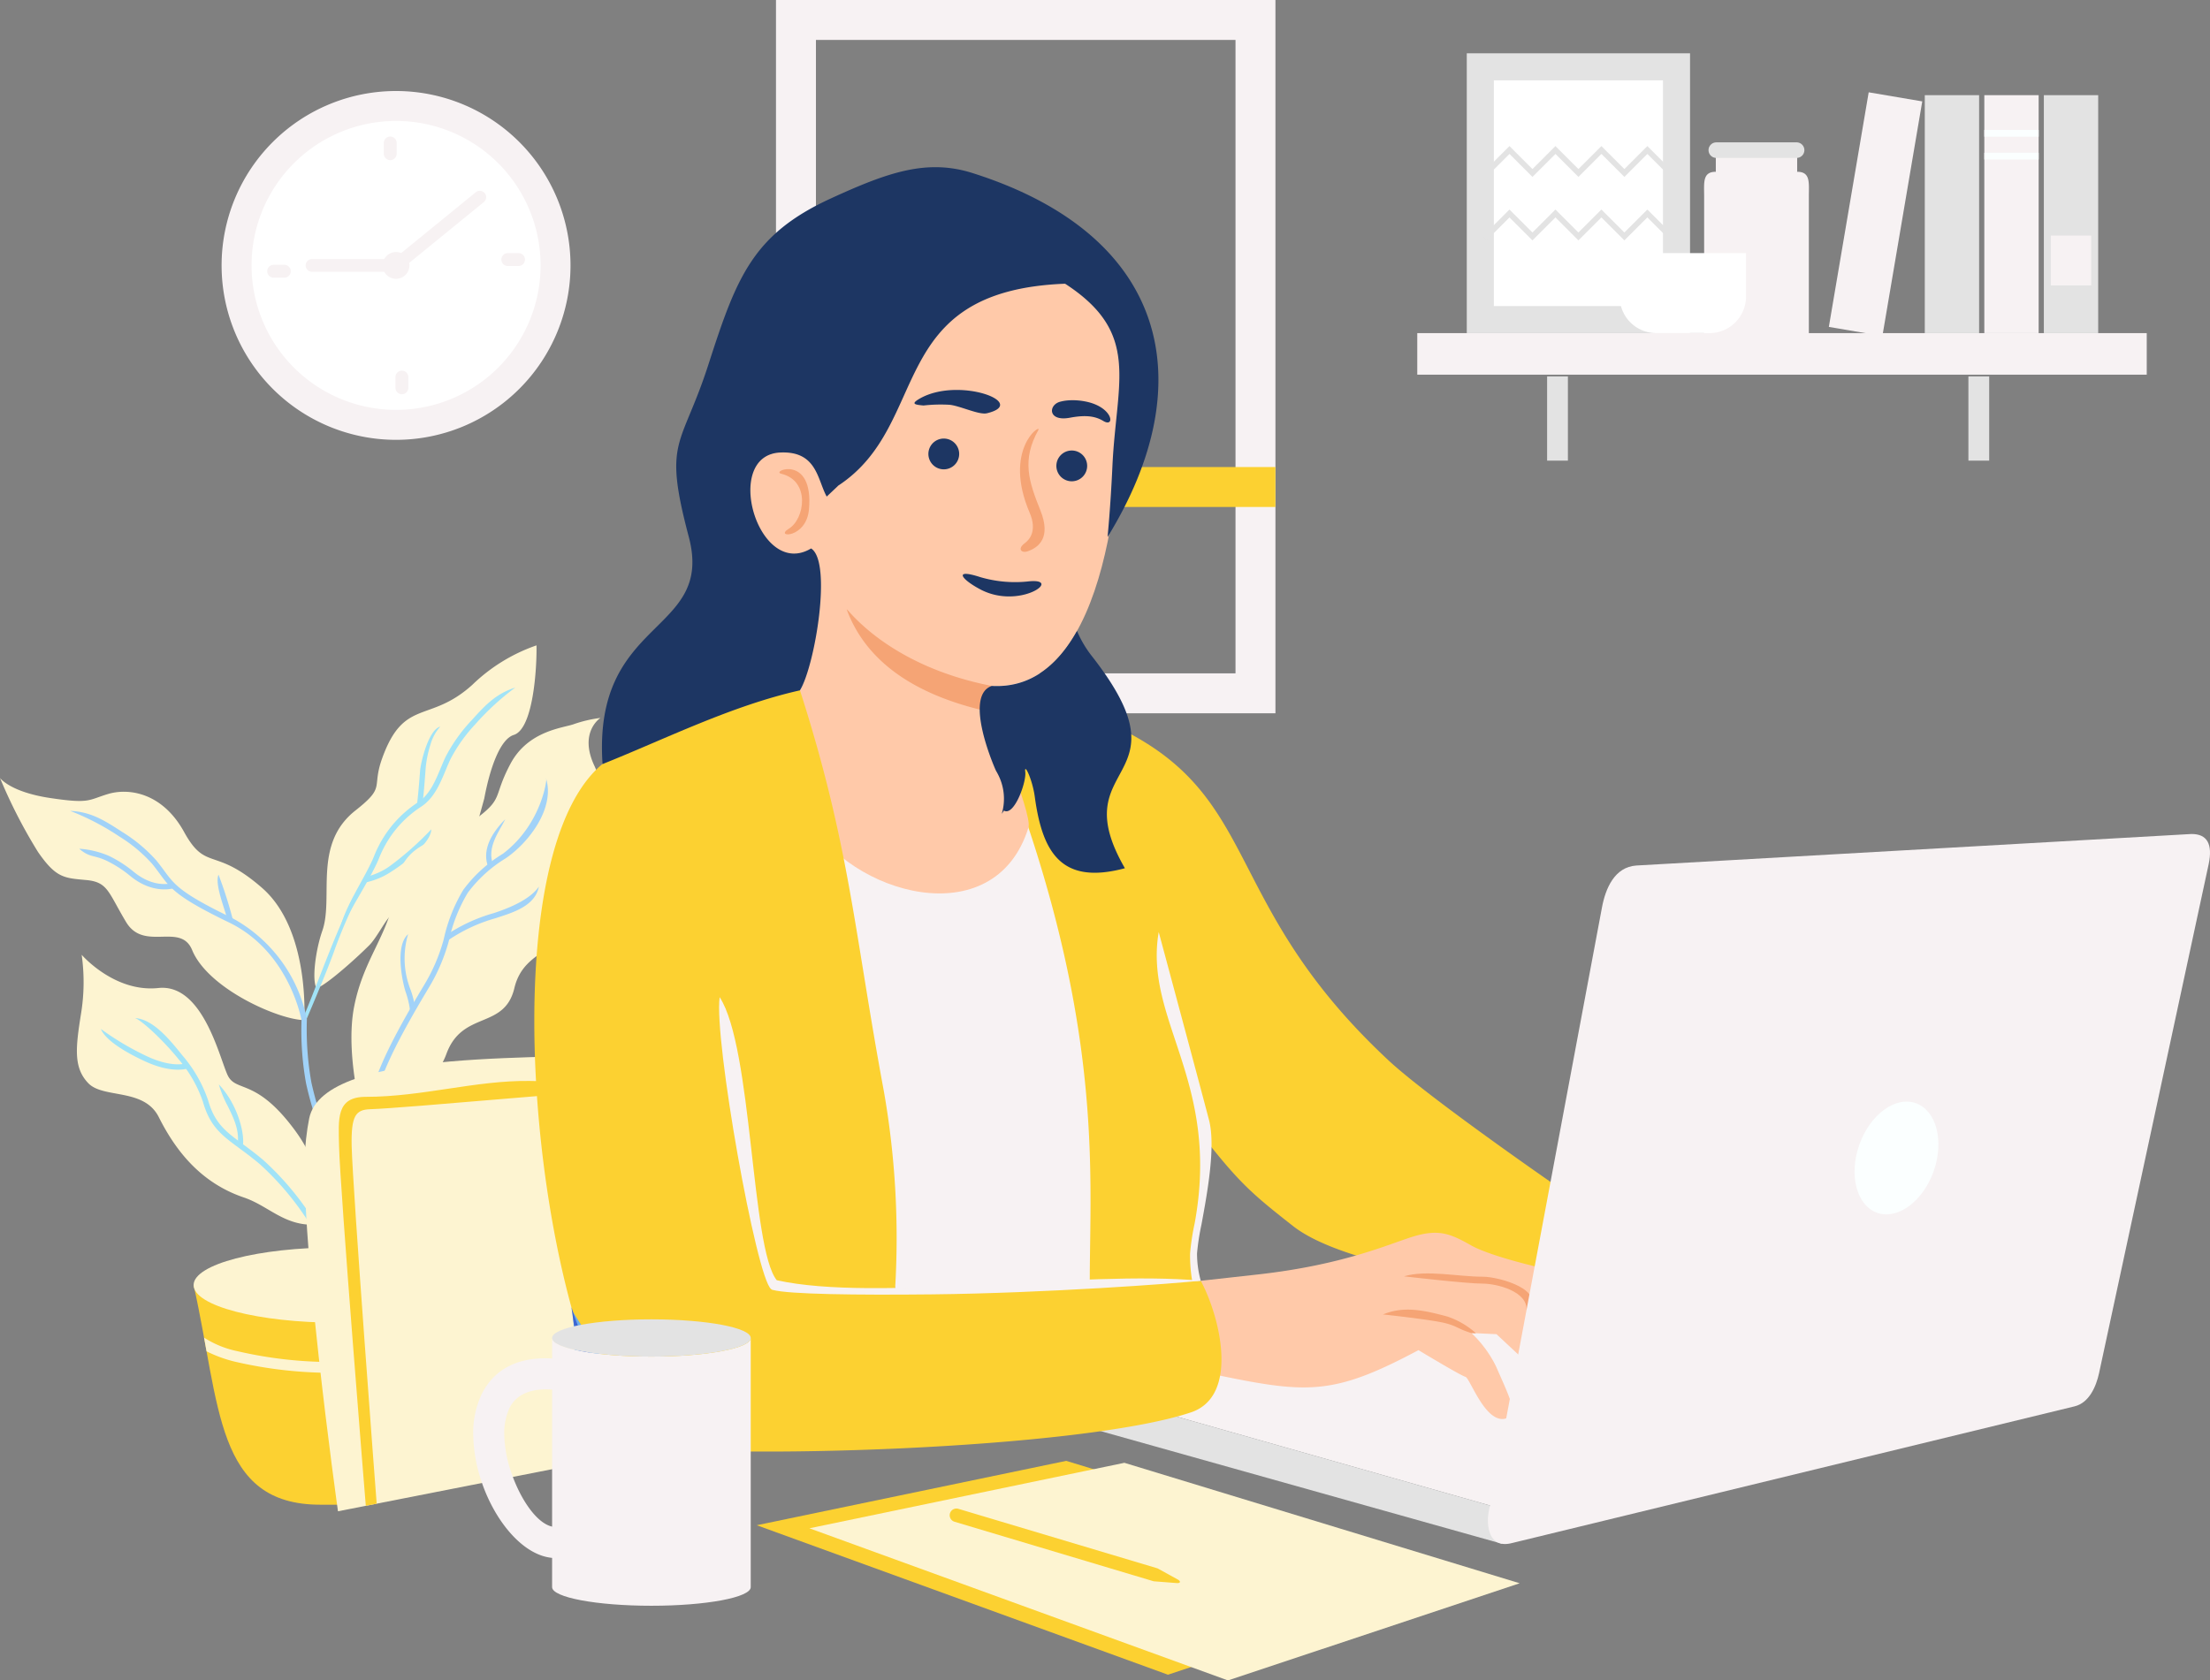 <svg id="g8" xmlns="http://www.w3.org/2000/svg" width="312.352" height="237.574" viewBox="0 0 312.352 237.574">
  <rect x="0" y="0" width="312.352" height="237.574" fill="#808080" stroke="none"/>
  <g id="g10" transform="translate(0 0)">
    <path id="path12" d="M129.54-378.056c-1.566,4.33.588,3.957-3.788,7.408-6.078,4.793-3.029,12.292-4.684,17.013-.917,2.617-1.465,6.692-.88,7.981.259.57,4.474-2.921,7.511-5.934.934-.927,2.113-3.185,2.748-3.885,9.743-10.731,8.567,1.4,13.51-16.87.811-4.339,2.25-8.387,4.173-8.986,2.769-.863,3.269-9.5,3.211-12.661a24.524,24.524,0,0,0-9.075,5.581c-6.07,5.481-9.646,1.835-12.727,10.354" transform="translate(-75.514 485.23)" fill="#fdf4d1" fill-rule="evenodd"/>
    <path id="path14" d="M148.257-373.249a22.9,22.9,0,0,0-3.589,5.044c-.251.523-.479,1.071-.712,1.63h0c-.761,1.828-1.572,3.775-3.183,4.834a16.328,16.328,0,0,0-3.963,3.629,16.428,16.428,0,0,0-2.291,4.029c-1.2,3.01-4.794,8.088-4.793,10.824.51-1.978,4.334-7.618,5.5-10.542a15.692,15.692,0,0,1,2.186-3.844,15.561,15.561,0,0,1,3.781-3.459c1.807-1.188,2.665-3.246,3.469-5.177h0c.23-.554.456-1.1.694-1.592a22.161,22.161,0,0,1,3.469-4.865,36.614,36.614,0,0,1,5.661-5.2c-2.772.883-4.265,2.518-6.228,4.693" transform="translate(-81.66 475.144)" fill="#a1e3f7"/>
    <path id="path16" d="M159.754-352.047s.206-1.613.431-4.767a15.386,15.386,0,0,1,.73-3.8,6.345,6.345,0,0,1,1.364-2.47c-1.736.47-2.788,5.305-2.853,6.217-.219,3.079-.429,4.738-.43,4.743l.758.079" transform="translate(-100.052 465.809)" fill="#a1e3f7"/>
    <path id="path18" d="M124.495-316.508a10.4,10.4,0,0,0,3.593-1.56c1.179-.717,5.571-3.892,5.555-5.912a44.061,44.061,0,0,1-5.951,5.261,9.646,9.646,0,0,1-3.317,1.459Zm-8.568,19.586c.008-.02,3.06-7.113,4.13-10.227a73.678,73.678,0,0,1,3.044-7.1l-.454-.227c-2.689,5.519-4.814,11.632-7.187,17.359l.468.2" transform="translate(-72.694 441.235)" fill="#a1e3f7"/>
    <path id="path20" d="M114.751-150.622H74.015c3.806,16.993,3.05,31.053,17.9,31.053h4.941c14.848,0,14.092-14.059,17.9-31.053" transform="translate(-46.651 332.298)" fill="#fcd131" fill-rule="evenodd"/>
    <path id="path22" d="M77.987-130.625l.351,1.936a18.7,18.7,0,0,0,3.947,1.451,60.444,60.444,0,0,0,14.594,1.586,60.446,60.446,0,0,0,14.594-1.586,18.688,18.688,0,0,0,3.947-1.451l.351-1.936a13.828,13.828,0,0,1-4.68,1.912,58.969,58.969,0,0,1-14.212,1.531,58.969,58.969,0,0,1-14.212-1.531,13.828,13.828,0,0,1-4.68-1.912" transform="translate(-49.147 319.731)" fill="#fdf4d1" fill-rule="evenodd"/>
    <path id="path24" d="M94.383-164.941c11.25,0,20.369,2.382,20.369,5.321s-9.119,5.321-20.369,5.321-20.368-2.382-20.368-5.321,9.119-5.321,20.368-5.321" transform="translate(-46.651 341.296)" fill="#fdf4d1" fill-rule="evenodd"/>
    <path id="path26" d="M169.244-366.379s-3.112,1.98-.849,6.789-1.132,7.355-2.546,9.618,5.092,3.677,1.98,10.184-9.335,5.657-10.75,11.6-7.355,3.112-9.618,9.335-11.6,9.9-11.6,9.9-2.829-9.618-1.415-16.69,5.092-10.183,5.941-16.972,6.789-6.224,11.033-9.336,2.546-3.112,5.092-7.921,7.638-5.092,9.052-5.658a18.593,18.593,0,0,1,3.678-.849" transform="translate(-84.378 467.878)" fill="#fdf4d1" fill-rule="evenodd"/>
    <path id="path28" d="M159.533-343.371c.2-.322-.475,6.389-6.112,10.648a19.6,19.6,0,0,0-5.583,5.087v0a22.966,22.966,0,0,0-2.774,7.007,25.508,25.508,0,0,1-1.143,3.289,24.708,24.708,0,0,1-1.3,2.617h0c-.146.254-.381.648-.673,1.137-10.343,17.327-5.825,15.24-10.173,28.3-1.211,3.636-1,7.192-.787,10.85.108,1.848.352,6.091.278,8l.841-.013c.075-1.95-.249-6.167-.358-8.029-.211-3.587-.416-7.073.748-10.568,4.379-13.148-.269-10.768,10.1-28.145.283-.474.511-.856.68-1.15h0a25.368,25.368,0,0,0,1.341-2.7,26.3,26.3,0,0,0,1.176-3.388,22.372,22.372,0,0,1,2.671-6.783h0a18.942,18.942,0,0,1,5.38-4.884c3.271-2.238,6.965-7.084,5.682-11.277" transform="translate(-82.349 453.427)" fill="#a1d2f8"/>
    <path id="path30" d="M182.93-302.217c-1.216,1.778-4.022,2.978-6.359,3.745a23.484,23.484,0,0,0-6.893,3.215l.445.618a22.853,22.853,0,0,1,6.684-3.108c2.406-.789,5.569-1.682,6.124-4.47" transform="translate(-106.764 427.559)" fill="#a1d2f8"/>
    <path id="path32" d="M154.811-273.412a13.112,13.112,0,0,0-.681-2.837,12.073,12.073,0,0,1-.352-7.861c-1.9,1.679-.79,6.781-.373,8.091a12.533,12.533,0,0,1,.645,2.673l.761-.066" transform="translate(-96.099 416.181)" fill="#a1d2f8"/>
    <path id="path34" d="M43.376-309.312s.849-12.73-5.941-18.67S29.514-330.245,26.4-335.9s-7.921-6.224-10.75-5.375-2.546,1.415-8.2.566S.377-343.54.377-343.54a72.723,72.723,0,0,0,5.375,10.467c2.546,3.677,3.678,3.677,6.789,3.96s3.112,1.7,5.658,5.941,7.695-.024,9.335,3.96c2.278,5.533,12.36,9.889,15.842,9.9" transform="translate(-0.377 453.527)" fill="#fdf4d1" fill-rule="evenodd"/>
    <path id="path36" d="M49.858-315.926c-7.154-3.462-8.011-4.624-9.493-6.634-.328-.444-.686-.929-1.126-1.468a21.8,21.8,0,0,0-4.8-4.006c-2.479-1.608-4.414-2.857-7.351-2.977a35.8,35.8,0,0,1,6.936,3.616,21.04,21.04,0,0,1,4.625,3.85c.447.546.789,1.01,1.1,1.435,1.554,2.108,2.452,3.326,9.777,6.87,8.281,4.007,10.123,13.145,10.25,13.827a42.113,42.113,0,0,0,.647,8.948,48.435,48.435,0,0,0,1.555,5.483,44.375,44.375,0,0,1,1.765,6.538c.514,3.114.727,6.051.936,8.942a111.369,111.369,0,0,0,1.484,12.837l.756-.012a113.454,113.454,0,0,1-1.479-12.878c-.21-2.9-.424-5.857-.944-9.01a44.979,44.979,0,0,0-1.792-6.651,47.7,47.7,0,0,1-1.531-5.4,42.632,42.632,0,0,1-.637-8.952,20.932,20.932,0,0,0-10.678-14.36" transform="translate(-17.161 445.653)" fill="#a1d2f8"/>
    <path id="path38" d="M85.292-300.413a59.92,59.92,0,0,0-2.022-6.333c-.576,1.428.984,5,1.276,6.491l.746-.158" transform="translate(-52.387 430.405)" fill="#a1d2f8"/>
    <path id="path40" d="M43.655-311.763c-.007,0-2.478.838-5.427-1.575a17.385,17.385,0,0,0-3.48-2.249,12.732,12.732,0,0,0-4.233-1.028c1.49,1.3,2.068.836,3.905,1.715a16.608,16.608,0,0,1,3.324,2.153c3.274,2.678,6.141,1.708,6.149,1.705l-.239-.722" transform="translate(-19.315 436.606)" fill="#a1d2f8"/>
    <path id="path42" d="M63.058-238.1s2.99-5.716-2.586-13.309-8.392-5.314-9.566-7.888-3.536-12.938-9.763-12.275S30.3-276.269,30.3-276.269a27.642,27.642,0,0,1-.1,8.377c-.753,4.758-1.082,7.582,1.042,9.785s7.874.641,9.956,4.787c2.344,4.67,5.867,9.276,12.029,11.364,3.424,1.16,5.612,3.917,9.831,3.852" transform="translate(-18.756 411.253)" fill="#fdf4d1" fill-rule="evenodd"/>
    <path id="path44" d="M77.3-223.157a41.021,41.021,0,0,0-7.409-8.94c-1.083-.917-2.06-1.638-2.93-2.28C64.567-236.141,63-237.3,62.068-240.6a19.2,19.2,0,0,0-3.619-6.3c-1.537-1.9-4.045-5.132-6.681-5.273,1.02.382,4.03,3.2,6.091,5.752a18.446,18.446,0,0,1,3.477,6.024c1,3.551,2.653,4.771,5.172,6.629.855.631,1.814,1.339,2.891,2.25a40.2,40.2,0,0,1,7.249,8.751l.652-.394" transform="translate(-32.671 396.109)" fill="#a1e3f7"/>
    <path id="path46" d="M50.792-243.194c-.005,0-1.844.682-5.391-.931a39.767,39.767,0,0,1-6.66-3.93c.755,1.87,4.449,3.763,6.346,4.626,3.826,1.74,5.948.958,5.954.956l-.249-.72" transform="translate(-24.485 393.524)" fill="#a1e3f7"/>
    <path id="path48" d="M87-218.258c.272-1.776-.705-5.843-3.4-8.705a15.662,15.662,0,0,0,1.247,3.037c.847,1.715,1.717,3.477,1.4,5.553l.753.115" transform="translate(-52.673 380.27)" fill="#a1e3f7"/>
    <path id="path50" d="M123.873-160.377c0-.017-.3-7.208-2.52-10.668-2.273-3.55-2.9-3.543-2.906-3.543l.022.763s.2,0,2.241,3.192c2.1,3.277,2.4,10.252,2.4,10.269l.764-.013" transform="translate(-74.572 347.357)" fill="#a1d2f8"/>
    <path id="path52" d="M186.27-321.414c-.962-2.474.837-4.689,1.717-6.473-2.392,2.405-3.214,4.727-2.428,6.748l.711-.274" transform="translate(-116.563 443.69)" fill="#a1d2f8"/>
    <path id="path54" d="M366.106-639.517H295.514v100.841h70.592Zm-5.645,5.645h-59.3v89.551h59.3v-89.551" transform="translate(-185.84 639.517)" fill="#f7f2f3" fill-rule="evenodd"/>
    <path id="path56" d="M295.514-461.831v5.645h70.592v-5.645H295.514" transform="translate(-185.84 527.86)" fill="#fcd131" fill-rule="evenodd"/>
    <path id="path58" d="M109.315-604.89a24.657,24.657,0,0,1,24.657,24.657,24.657,24.657,0,0,1-24.657,24.657,24.657,24.657,0,0,1-24.657-24.657,24.657,24.657,0,0,1,24.657-24.657" transform="translate(-53.339 617.758)" fill="#f7f2f3" fill-rule="evenodd"/>
    <path id="path60" d="M116.473-593.5A20.424,20.424,0,0,1,136.9-573.075a20.424,20.424,0,0,1-20.424,20.424,20.424,20.424,0,0,1-20.424-20.424A20.423,20.423,0,0,1,116.473-593.5" transform="translate(-60.497 610.599)" fill="#fff" fill-rule="evenodd"/>
    <path id="path62" d="M147.81-543.629a1.892,1.892,0,0,1,1.892,1.892,1.892,1.892,0,0,1-1.892,1.892,1.892,1.892,0,0,1-1.892-1.892,1.892,1.892,0,0,1,1.892-1.892" transform="translate(-91.835 579.262)" fill="#f7f2f3" fill-rule="evenodd"/>
    <path id="path64" d="M129.91-540.057a.9.9,0,0,0-.9-.9H117.533a.9.9,0,0,0-.9.9.9.9,0,0,0,.9.9h11.479a.9.9,0,0,0,.9-.9" transform="translate(-73.433 577.581)" fill="#f7f2f3" fill-rule="evenodd"/>
    <path id="path66" d="M162.573-566.719,151.8-557.94a.9.9,0,0,0-.129,1.263.9.9,0,0,0,1.264.129l10.771-8.779a.9.9,0,0,0,.129-1.263.9.9,0,0,0-1.263-.129" transform="translate(-95.325 593.897)" fill="#f7f2f3" fill-rule="evenodd"/>
    <path id="path68" d="M151.7-498.5h0a.915.915,0,0,1,.912.912v1.51a.915.915,0,0,1-.912.912h0a.914.914,0,0,1-.912-.912v-1.51a.914.914,0,0,1,.912-.912" transform="translate(-94.897 550.902)" fill="#f7f2f3" fill-rule="evenodd"/>
    <path id="path70" d="M191.069-542.314h0a.915.915,0,0,1,.912-.912h1.51a.915.915,0,0,1,.912.912h0a.915.915,0,0,1-.912.912h-1.51a.915.915,0,0,1-.912-.912" transform="translate(-120.207 579.009)" fill="#f7f2f3" fill-rule="evenodd"/>
    <path id="path72" d="M147.254-584.233h0a.915.915,0,0,1-.912-.912v-1.51a.915.915,0,0,1,.912-.912h0a.914.914,0,0,1,.912.912v1.51a.914.914,0,0,1-.912.912" transform="translate(-92.1 606.872)" fill="#f7f2f3" fill-rule="evenodd"/>
    <path id="path74" d="M105.335-537.864h0a.915.915,0,0,1-.912.912h-1.51a.915.915,0,0,1-.912-.912h0a.915.915,0,0,1,.912-.912h1.51a.914.914,0,0,1,.912.912" transform="translate(-64.237 576.212)" fill="#f7f2f3" fill-rule="evenodd"/>
    <path id="path76" d="M539.421-512.779h103.1v5.873h-103.1v-5.873" transform="translate(-339.11 559.875)" fill="#f7f2f3" fill-rule="evenodd"/>
    <path id="path78" d="M591.745-496.317v11.909h-2.936v-11.909h2.936" transform="translate(-370.145 549.531)" fill="#e3e3e3" fill-rule="evenodd"/>
    <path id="path80" d="M751.978-496.317v11.909h-2.936v-11.909h2.936" transform="translate(-470.835 549.531)" fill="#e3e3e3" fill-rule="evenodd"/>
    <path id="path82" d="M589.808-579.678H558.253V-619.24h31.555v39.561" transform="translate(-350.944 626.775)" fill="#e3e3e3" fill-rule="evenodd"/>
    <path id="path84" d="M592.453-577.034v-31.907h-23.9v31.907h23.9" transform="translate(-357.416 620.303)" fill="#fff" fill-rule="evenodd"/>
    <path id="path86" d="M648.5-555.71h14.8v-19.774c0-1.905.255-3.463-1.649-3.463v-2.519a53.575,53.575,0,0,0-11.5,0v2.519c-1.905,0-1.65,1.559-1.65,3.463v19.774" transform="translate(-407.645 603.232)" fill="#f7f2f3" fill-rule="evenodd"/>
    <path id="path88" d="M651.308-585.355h11.345a1.1,1.1,0,0,1,1.1,1.1h0a1.1,1.1,0,0,1-1.1,1.1H651.308a1.1,1.1,0,0,1-1.1-1.1h0a1.1,1.1,0,0,1,1.1-1.1" transform="translate(-408.73 605.482)" fill="#e3e3e3" fill-rule="evenodd"/>
    <path id="path90" d="M701.59-604.4l7.569,1.285-5.632,33.168-7.569-1.285L701.59-604.4" transform="translate(-437.477 617.45)" fill="#f7f2f3" fill-rule="evenodd"/>
    <path id="path92" d="M732.448-603.311h7.677v33.642h-7.677v-33.642" transform="translate(-460.407 616.765)" fill="#e3e3e3" fill-rule="evenodd"/>
    <path id="path94" d="M755.094-603.311h7.677v33.642h-7.677v-33.642" transform="translate(-474.638 616.765)" fill="#f7f2f3" fill-rule="evenodd"/>
    <path id="path96" d="M616.4-543.228h17.856v6.151a5.179,5.179,0,0,1-5.163,5.164H621.56a5.179,5.179,0,0,1-5.164-5.164v-6.151" transform="translate(-387.48 579.009)" fill="#fff" fill-rule="evenodd"/>
    <path id="path98" d="M777.738-603.311h7.678v33.642h-7.678v-33.642" transform="translate(-488.867 616.765)" fill="#e3e3e3" fill-rule="evenodd"/>
    <path id="path100" d="M755.093-590.08h7.678v.954h-7.678v-.954" transform="translate(-474.637 608.451)" fill="#fbffff" fill-rule="evenodd"/>
    <path id="path102" d="M755.093-581.4h7.678v.954h-7.678v-.954" transform="translate(-474.637 602.999)" fill="#fbffff" fill-rule="evenodd"/>
    <path id="path104" d="M780.4-549.893h5.7v7.045h-5.7v-7.045" transform="translate(-490.54 583.198)" fill="#f7f2f3" fill-rule="evenodd"/>
    <path id="path106" d="M564.249-580.145l3.805-3.805L571.3-580.7l3.248-3.248L577.8-580.7l3.248-3.248,3.248,3.248,3.248-3.248,3.805,3.805-.557.557-3.248-3.248-2.69,2.691-.557.557-.557-.557-2.691-2.691-2.69,2.691-.557.557-.557-.557-2.691-2.691-2.691,2.691-.557.557-.557-.557-2.691-2.691-3.248,3.248-.557-.557" transform="translate(-354.712 604.599)" fill="#e3e3e3" fill-rule="evenodd"/>
    <path id="path108" d="M564.249-556l3.805-3.805,3.248,3.248,3.248-3.248,3.248,3.248,3.248-3.248,3.248,3.248,3.248-3.248L591.347-556l-.557.557-3.248-3.248-2.69,2.69-.557.557-.557-.557-2.691-2.69-2.69,2.69-.557.557-.557-.557-2.691-2.69L571.859-556l-.557.557-.557-.557-2.691-2.69-3.248,3.248-.557-.557" transform="translate(-354.712 589.428)" fill="#e3e3e3" fill-rule="evenodd"/>
    <path id="path110" d="M163.672-239c-11.474,1.229-44.688-1.013-46.765,9.289-.172.853-.321,1.82-.443,2.91-1.29,11.48,4.513,52.627,4.513,52.627l60.365-11.867L163.672-239" transform="translate(-73.208 387.833)" fill="#fdf4d1" fill-rule="evenodd"/>
    <path id="path112" d="M166.279-226.774c0-.261-27.617,2.338-32.6,2.494-2.051.065-2.738.864-2.644,5.21.128,5.891,3.52,50.424,3.537,50.561l-1.539.3c-.017-.137-3.649-44.869-3.779-50.844-.084-3.866-.439-6.975,3.77-6.975,8.044,0,15.52-2.343,23.173-2.246,6.19.078,11.073.463,11.059,1.51l-.975-.012" transform="translate(-81.333 381.095)" fill="#fcd131"/>
    <path id="path114" d="M402.171-138.175,483.5-152.74l66.042,13.227-86.1,18.722-61.264-17.384" transform="translate(-252.863 333.628)" fill="#f7f2f3" fill-rule="evenodd"/>
    <path id="path116" d="M400.9-113.545,462.163-96.16l1.744,5.423-62.842-17.644c-1.345-.882-1.046-4.377-.166-5.162" transform="translate(-251.591 308.998)" fill="#e3e3e3" fill-rule="evenodd"/>
    <path id="path118" d="M351.094-293.358c-5.353-30.747,4.24-63.385-18.932-80.651-5.705-4.251-10.025-3.424-27.526-3.214,2.637,11.44,6.754,46.029,7.758,50.722s5.689,33.872,5.689,33.872l33.012-.729" transform="translate(-191.572 474.822)" fill="#f7f2f3" fill-rule="evenodd"/>
    <path id="path120" d="M374.041-375.17c22.793,55,11.026,77.391,16.339,95.343l13.74-15c.107-1.85-.855-2.768-.709-4.343.394-4.229,1.956-8.652,2.032-14.206.022-1.66-.274.667-.267-1.388,4.908,6.215,6.722,7.758,12.347,12.177s18.511,6.447,23.67,7.994,10.469,9.207,10.469,9.207l2.815-23.052S436.632-320.778,431.028-326c-29.37-27.373-13.3-43.764-57.652-53.182l1.908,3.959a3.1,3.1,0,0,0-1.244.055" transform="translate(-234.768 475.924)" fill="#fcd131" fill-rule="evenodd"/>
    <path id="path122" d="M455.663-163.733s-4.633.538,8.073-.881,19.09-4.579,22.378-5.482,4.9-.257,7.739,1.355S504-165.5,504-165.5l-1.114,5.268-1.418,7.8-4-3.741-3.553-.163a16.258,16.258,0,0,1,3.481,4.71c1.29,2.966,2.966,6.385,2.193,6.965-3.279,2.459-5.795-5.286-6.514-5.482s-6.634-3.773-6.634-3.773c-12.228,6.527-15.792,6.166-29.28,3.353,0,0-1.393-13.2-1.494-13.179" transform="translate(-285.959 344.793)" fill="#ffc9a9" fill-rule="evenodd"/>
    <path id="path124" d="M545.5-154.579c2.431,0,9.11,1.989,6.187,4.713.18-2.618-4.168-3.735-6.187-3.735-2.326,0-11.105-1.03-11.126-1.031,3.191-.951,7.588.053,11.126.053" transform="translate(-335.941 335.074)" fill="#f5a475"/>
    <path id="path126" d="M535.522-140.285a11.548,11.548,0,0,1,4.018,2.358l-.659-.03c-1.959-.621-1.921-.935-3.608-1.384-1.9-.506-8.858-1.247-8.872-1.249,3-1.256,5.906-.552,9.121.3" transform="translate(-330.928 326.422)" fill="#f5a475"/>
    <path id="path128" d="M313.6-488.856c-.911,2.8,5.962,17.929,5.313,20.024-4.774,15.4-25.29,9.4-31.177-1.354-3.607-6.591-1.993-15.06-1.114-18.038,2.454-4.6,1.166-16.33-2.679-18.665-7.753,4.638-12.576-16.7-1.359-14.77-8.7-36.289,48.72-45.694,49.433-9.623.21,10.709-1.428,43.381-18.275,42.43l-.141,0" transform="translate(-173.554 585.822)" fill="#ffc9a9" fill-rule="evenodd"/>
    <path id="path130" d="M342.933-396.861a10.624,10.624,0,0,0,.407,3.841c-5.765-1.253-17.064-4.279-20.9-14.6-.307-.825,5.166,7.782,20.5,10.764" transform="translate(-202.75 493.832)" fill="#f5a475" fill-rule="evenodd"/>
    <path id="path132" d="M217.576-270.31c12.229,2.051,62.813.685,78.8-4.622,6.945-2.306,4.1-13.631,1.411-18.612l-43.2,1.12a120.08,120.08,0,0,0-1.575-27.84c-4.2-22.559-4.822-34.792-11.871-56.754-1.219-.822-14.7,4.527-24.769,8.561-20.71,7.817-13.249,81.59,1.206,98.148" transform="translate(-128.076 474.617)" fill="#fcd131" fill-rule="evenodd"/>
    <path id="path134" d="M282.03-220.13c14.057,3.13,43.192-1.452,59.92.067-3.483.4-22.036,1.764-37.95,1.932-10.8.114-20.228-.011-22.518-.624l-.132-.036-.115-.085c-2.084-1.548-8.125-35.386-7.273-41.272,4.666,7.187,4.415,35.489,8.066,40.017" transform="translate(-172.246 401.123)" fill="#f7f2f3"/>
    <path id="path136" d="M440.614-284.911c.017.057,5.735,21.313,7.105,26.557.975,3.734-.245,10.348-1.068,14.814a33.234,33.234,0,0,0-.622,4.047,14.364,14.364,0,0,0,.533,3.9l-1.213.009a20.77,20.77,0,0,1-.3-3.914,33.319,33.319,0,0,1,.642-4.223c3.718-20.161-7.211-28.687-5.078-41.195" transform="translate(-276.845 416.684)" fill="#f7f2f3"/>
    <path id="path138" d="M294.774-559.435c-25.6,1-18.777,19.788-32.026,28.524a.7.7,0,0,0-.136.128l-1.526,1.441c-1.328-2.391-1.373-6.479-6.587-6.228-8.23.4-3.075,18.022,4.379,13.563,3.009,1.872.544,16.594-1.573,20.059-9.72,2.194-18.876,6.813-27.9,10.425-1.423-20.894,15.858-18.251,12.183-32.142s-1.07-12.409,2.794-24.394c3.955-12.265,6.234-18.346,17.234-23.406,8.152-3.75,13.645-5.653,20.086-3.612,27.677,8.772,32.495,29.633,19.074,51.46,0,0,.417-4.076.691-10.041.555-12.08,4.047-18.8-6.688-25.776" transform="translate(-144.242 599.546)" fill="#1d3663" fill-rule="evenodd"/>
    <path id="path140" d="M386.751-399.476a15.615,15.615,0,0,0,2.184,3.663c14.015,17.989-4.286,14.521,4.585,29.884-8.979,2.406-11.664-2.209-12.738-10.111-.336-2.471-1.532-4.915-1.344-3.5s-1.582,6.335-3.024,5.458c-1.008,1.648,1.246-1.7-1.106-5.614-.089-.149-4.732-10.593-.594-12.009,5.457.308,9.318-2.911,12.037-7.77" transform="translate(-234.531 488.677)" fill="#1d3663" fill-rule="evenodd"/>
    <path id="path142" d="M582.405-311.834c.506-2.7,1.777-5.729,4.873-5.934l78.427-4.455c2.255-.018,3.035,1.438,2.451,4.257l-15.49,71.951c-.41,1.9-1.4,4.205-3.458,4.708l-79.464,19.314c-3.4.911-3.668-2.526-3.368-4.3l16.029-85.543" transform="translate(-355.991 440.131)" fill="#f7f2f3" fill-rule="evenodd"/>
    <path id="path144" d="M714.387-220.191c2.9,1.023,4.039,5.322,2.532,9.6s-5.084,6.924-7.989,5.9-4.039-5.322-2.532-9.6,5.084-6.924,7.989-5.9" transform="translate(-443.618 376.153)" fill="#fbffff" fill-rule="evenodd"/>
    <path id="path146" d="M288.2-74.634l43.735-9.1L386.824-67,346.317-53.5,288.2-74.634" transform="translate(-181.243 290.265)" fill="#fcd131" fill-rule="evenodd"/>
    <path id="path148" d="M308.233-73.743,352.747-83l55.867,17.029L367.386-52.233l-59.154-21.51" transform="translate(-193.832 289.807)" fill="#fdf4d1" fill-rule="evenodd"/>
    <path id="path150" d="M390.962-57.139l2.911,1.606c.364.224.351.492-.143.478l-3.315-.256-28.148-8.418a.957.957,0,0,1-.641-1.187h0a.956.956,0,0,1,1.187-.64l28.147,8.418" transform="translate(-227.36 278.868)" fill="#fcd131" fill-rule="evenodd"/>
    <path id="path152" d="M297.059-460.392c4.179,1,3.339,6.418,1.082,7.778-2.125,1.279,2.487,1.449,2.854-2.748.687-7.857-5.467-5.395-3.936-5.031" transform="translate(-186.656 527.364)" fill="#f5a475"/>
    <path id="path154" d="M389.687-464.487c1.11,2.6-.063,3.846-.7,4.313-1.069.786-.492,1.475.477,1.121,1.465-.535,3.3-1.879,1.744-5.754-1.631-4.083-2.688-7.119-.265-11.418.252-.818-5.033,2.886-1.257,11.737" transform="translate(-244.16 536.974)" fill="#f5a475"/>
    <path id="path156" d="M401.646-487.049a6.317,6.317,0,0,1,1.14-.189,9.1,9.1,0,0,1,2.274.129c4.1.727,4.4,3.821,2.684,2.786-1.187-.717-2.558-.867-4.733-.46-3.117.583-3.074-1.811-1.365-2.265" transform="translate(-251.802 543.841)" fill="#1d3663" fill-rule="evenodd"/>
    <path id="path158" d="M358.422-487.867c-1.089.259-3.777-1.045-5.253-1.2a21.688,21.688,0,0,0-3.691.1c-1.285-.112-1.816-.233-.563-.961,5.493-3.186,15.568.618,9.506,2.063" transform="translate(-218.949 546.295)" fill="#1d3663" fill-rule="evenodd"/>
    <path id="path160" d="M375.969-420.141a17.45,17.45,0,0,1-6.937-.591c-3.877-1.26-2.666.318,0,1.731,5.534,2.934,11.708-1.565,6.936-1.14" transform="translate(-230.484 502.323)" fill="#1d3663"/>
    <path id="path162" d="M404.7-468.09a2.176,2.176,0,0,0-2.514,1.775,2.176,2.176,0,0,0,1.775,2.513,2.176,2.176,0,0,0,2.514-1.775,2.176,2.176,0,0,0-1.775-2.513" transform="translate(-252.852 531.813)" fill="#1d3663" fill-rule="evenodd"/>
    <path id="path164" d="M356.027-472.637a2.176,2.176,0,0,0-2.513,1.775,2.176,2.176,0,0,0,1.774,2.514,2.176,2.176,0,0,0,2.514-1.775,2.176,2.176,0,0,0-1.775-2.514" transform="translate(-222.267 534.67)" fill="#1d3663" fill-rule="evenodd"/>
    <path id="path166" d="M216.969-140.438c.471,7.04.527,15.371-.764,21.825l12.946-2.549-12.182-19.276" transform="translate(-136.002 325.898)" fill="#6dacea" fill-rule="evenodd"/>
    <path id="path168" d="M217.7-142.206c2.837,8.818,8.235,17.982,16.862,20.208-11.41.378-15.452-9.006-16.862-20.208" transform="translate(-136.939 327.009)" fill="#3c65d1"/>
    <path id="path170" d="M210.363-130.487v35.223c0,1.455,6.285,2.635,14.037,2.635s14.038-1.179,14.038-2.635v-35.223c0,1.455-6.285,2.635-14.038,2.635s-14.037-1.179-14.037-2.635" transform="translate(-132.332 319.645)" fill="#f7f2f3" fill-rule="evenodd"/>
    <path id="path172" d="M224.4-137.577c-7.753,0-14.037,1.18-14.037,2.635s6.285,2.635,14.037,2.635,14.038-1.179,14.038-2.635-6.285-2.635-14.038-2.635" transform="translate(-132.332 324.1)" fill="#e3e3e3" fill-rule="evenodd"/>
    <path id="path174" d="M192.31-122.672c-5.659-.554-9.026,1.57-10.722,4.934a12.847,12.847,0,0,0-1.21,6.119,21.864,21.864,0,0,0,1.189,6.368c1.962,5.782,6.2,10.8,10.563,10.732l-.052-4.385c-2.341.035-4.934-3.588-6.349-7.757a17.462,17.462,0,0,1-.965-5.061,8.554,8.554,0,0,1,.746-4.037c.9-1.782,2.88-2.887,6.388-2.544l.413-4.368" transform="translate(-113.485 314.789)" fill="#f7f2f3" fill-rule="evenodd"/>
  </g>
</svg>
